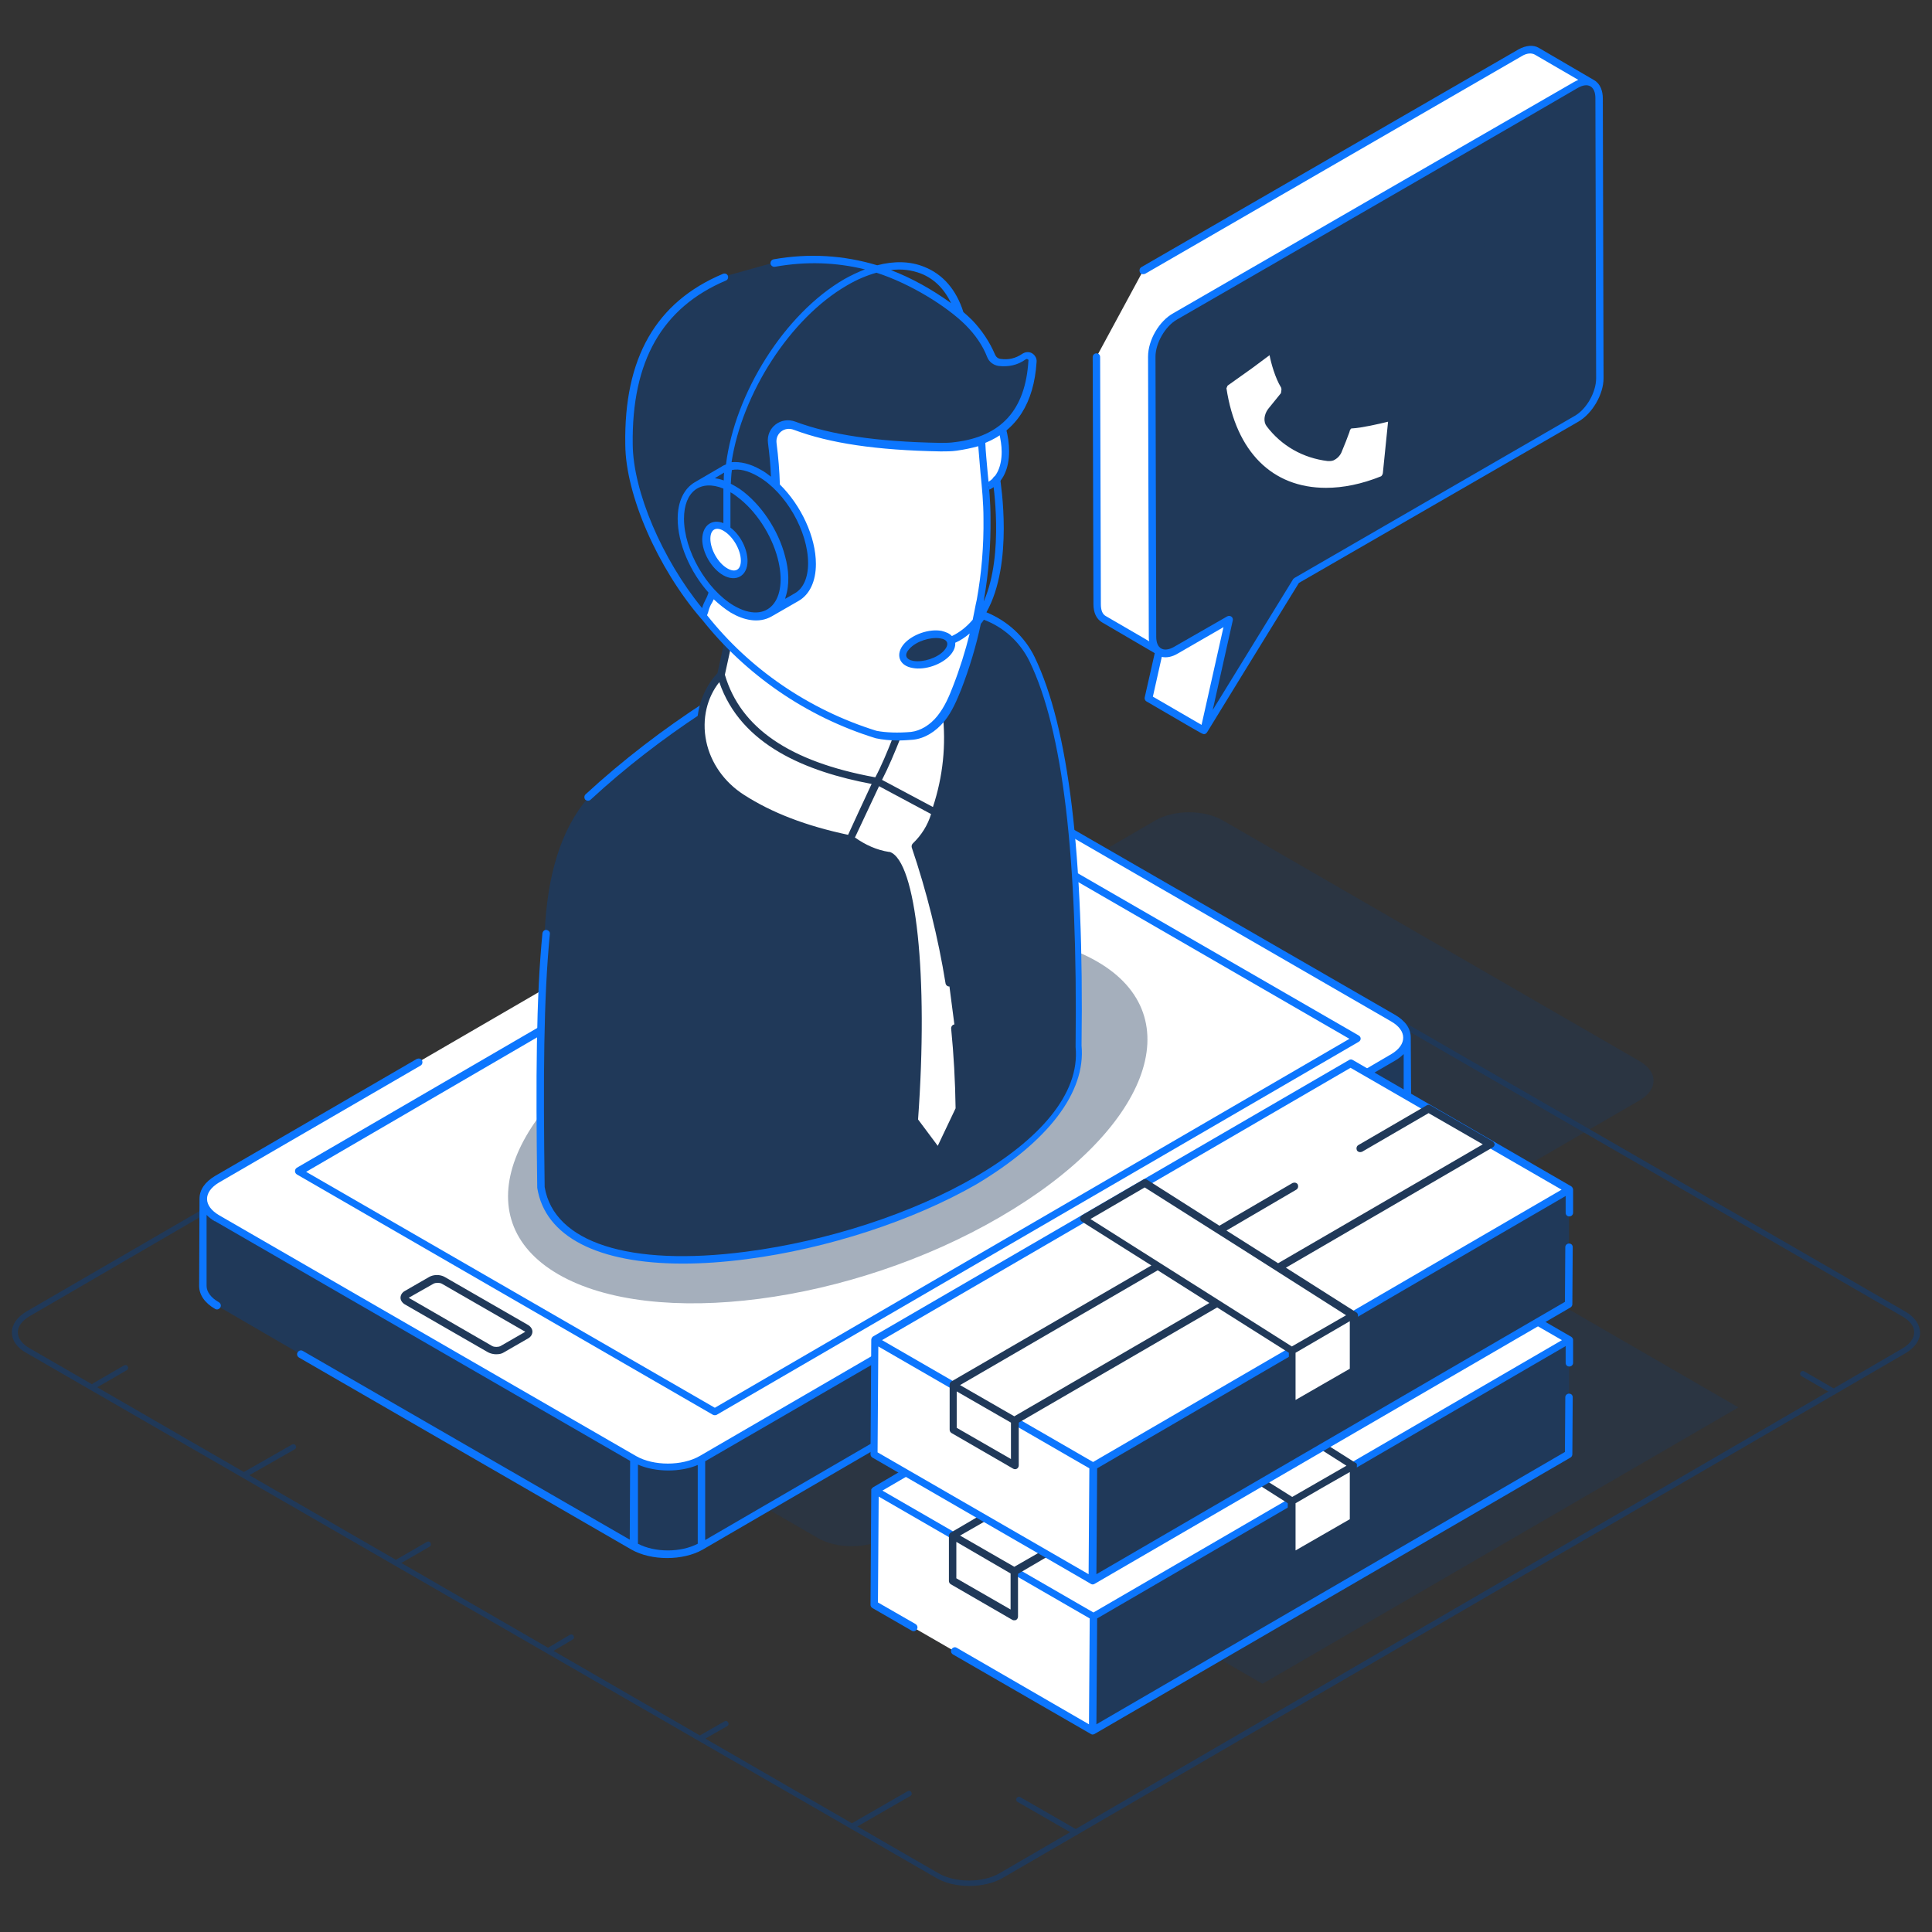 <svg xmlns="http://www.w3.org/2000/svg" viewBox="0 0 520 520" id="Helpline"><rect x="0" y="0" width="520" height="520" fill="#333333" stroke="none"/><path fill="#203959" d="M512.8 353 288 223.2v1.7l224 129.4c2.1 1.2 3.2 2.7 3.2 4.3 0 1.6-1.1 3.1-3.1 4.3L269 504.2c-4.5 2.6-11.9 2.6-16.4 0L8 362.9c-2.1-1.2-3.2-2.7-3.2-4.3 0-1.6 1.1-3.1 3.1-4.3l46.6-27.1v-1.7L7.1 353c-2.5 1.5-3.9 3.5-3.9 5.6 0 2.2 1.4 4.2 4 5.6l244.7 141.2c2.5 1.5 5.7 2.2 9 2.2 3.2 0 6.4-.7 8.9-2.1l243.1-141.3c2.5-1.5 3.9-3.5 3.9-5.6-.1-2.1-1.4-4.1-4-5.6z" class="colorf0f0f0 svgShape"></path><path fill="#203959" d="M289.6 493.9c-.1 0-.3 0-.4-.1l-15.3-8.8c-.4-.2-.5-.7-.3-1 .2-.4.7-.5 1-.3l15.3 8.8c.4.2.5.7.3 1-.1.3-.4.4-.6.4zm204-118.6c-.1 0-.3 0-.4-.1l-8.3-4.8c-.4-.2-.5-.7-.3-1 .2-.4.7-.5 1-.3l8.3 4.8c.4.2.5.7.3 1-.1.3-.3.4-.6.4zM229.4 492.3c-.3 0-.5-.1-.7-.4-.2-.4-.1-.8.3-1l15.3-8.8c.4-.2.8-.1 1 .3.2.4.1.8-.3 1l-15.3 8.8c0 .1-.1.1-.3.1zm-40.8-23.7c-.3 0-.5-.1-.7-.4-.2-.4-.1-.8.3-1l6.8-3.9c.4-.2.8-.1 1 .3.2.4.1.8-.3 1l-6.8 3.9c0 .1-.2.1-.3.1zm-40.8-23.7c-.3 0-.5-.1-.6-.4-.2-.4-.1-.8.3-1l5.9-3.5c.4-.2.8-.1 1 .3.2.4.1.8-.3 1l-5.9 3.5c-.1.1-.3.1-.4.1zM107 421.2c-.3 0-.5-.1-.7-.4-.2-.4-.1-.8.3-1l8.3-4.8c.4-.2.8-.1 1 .3.2.4.1.8-.3 1l-8.3 4.8s-.2.1-.3.1zm-40.8-23.7c-.3 0-.5-.1-.7-.4-.2-.4-.1-.8.3-1l12.8-7.3c.4-.2.8-.1 1 .3.2.4.1.8-.3 1l-12.8 7.3c-.1 0-.2.1-.3.1zm-40.8-23.8c-.3 0-.5-.1-.6-.4-.2-.4-.1-.8.3-1l8.3-4.8c.4-.2.8-.1 1 .3s.1.8-.3 1l-8.3 4.8c-.2.1-.3.1-.4.1z" class="colorf0f0f0 svgShape"></path><path fill="#203959" d="M311 220.8c5-2.9 13.1-2.9 18.1 0l112.2 64.8c5 2.9 5 7.6.1 10.5L238.3 414c-5 2.9-13.1 2.9-18.1 0L108 349.2c-5-2.9-5-7.6-.1-10.5l54.3-31.5L311 220.8zM281 419.2l58.8 34 128.1-74.4-58.8-34z" opacity=".4" class="colorf0f0f0 svgShape"></path><path fill="#203959" d="m342.8 326.7-154 89.5.1-23.5L375 284.5c2.5-1.4 3.7-3.3 3.7-5.2l-.1 23.6c0 1.9-1.2 3.8-3.7 5.2l-13.1 7.6M58.4 351.4c-2.5-1.5-3.8-3.4-3.8-5.3l.1-23.5c0 1.9 1.3 3.8 3.8 5.3l112.2 64.8-.1 23.6-89.5-51.7" class="colorf0f0f0 svgShape"></path><path fill="#203959" d="m188.8 392.6-.1 23.6c-5 2.9-13.1 2.9-18.1 0l.1-23.6c5 2.9 13.1 2.9 18.1 0z" class="colorf0f0f0 svgShape"></path><path fill="#ffffff" d="M244.6 209.2c5-2.9 13.1-2.9 18.1 0L374.9 274c5 2.9 5 7.6.1 10.5L188.8 392.6c-5 2.9-13.1 2.9-18.1 0L58.5 327.8c-5-2.9-5-7.6-.1-10.5l54.3-31.5" class="colorffffff svgShape"></path><path fill="#ffffff" d="M141.6 357.5c.9.5.9 1.3 0 1.8l-6.6 3.8c-.9.5-2.3.5-3.2 0l-22.4-12.9c-.9-.5-.9-1.3 0-1.8l6.6-3.8c.9-.5 2.3-.5 3.2 0l22.4 12.9z" class="colorffffff svgShape"></path><path d="M133.5 364.5c-.7 0-1.5-.2-2.1-.5L109 351.1c-.7-.4-1.2-1.1-1.2-1.8s.4-1.4 1.1-1.8l6.6-3.8c1.2-.7 3-.7 4.2 0l22.4 12.9c.7.4 1.2 1.1 1.2 1.8s-.4 1.4-1.1 1.8l-6.6 3.8c-.6.4-1.3.5-2.1.5zM110 349.3s0 .1 0 0l22.5 13c.6.3 1.6.3 2.2 0l6.6-3.8h.1l-.1-.1-22.4-12.9c-.6-.3-1.6-.3-2.2 0l-6.7 3.8zm31.3 9.2z" fill="#203959" class="color000000 svgShape"></path><path fill="#ffffff" d="M365.2 279.4 192.4 379.8l-112-64.6 172.8-100.4z" class="colorffffff svgShape"></path><path fill="#0c76fe" d="M379.7 279.2c0-2.4-1.5-4.5-4.3-6.1l-86.7-50v2.3l85.7 49.5c4.4 2.5 4.3 6.3.1 8.8l-7 4.1c.2.1.4.2.7.3l1.2.9 6.2-3.6c.7-.4 1.6-1.1 2.2-1.7v10.6c.7.2 1.4.4 2 .6l-.1-15.7zM235.9 387.7l-46.1 26.8v-21.2l30.9-17.9 15.2-8.8v-2.3l-.6.3-47 27.3c-4.7 2.7-12.4 2.7-17.1 0-9.4-5.4-98.5-56.9-112.2-64.8-4.3-2.5-4.4-6.2-.1-8.8l54.3-31.5c.5-.3.6-.9.4-1.4-.3-.5-.9-.6-1.4-.4l-54.3 31.5c-2.7 1.6-4.2 3.7-4.2 6.1l-.1 23.5c0 2.4 1.5 4.6 4.3 6.2.5.3 1.1.1 1.4-.4.3-.5.1-1.1-.4-1.4-2.1-1.2-3.3-2.8-3.3-4.4V327c.5.5 1.3 1.2 2.2 1.7h.1c.1.1 109.3 63.1 111.7 64.5l-.1 21.2-88-50.8c-.5-.3-1.1-.1-1.4.4-.3.5-.1 1.1.4 1.4l89.5 51.7c5.3 3 13.8 3 19.1 0l46.6-27.1v-2.3zm-48.1 6.6v21.2c-4.6 2.4-11.5 2.4-16.1 0v-21.3c4.8 2.1 11.4 2.1 16.1.1z" class="color0c60fe svgShape"></path><path fill="#0c76fe" d="m145.6 276.1-65.7 38.2c-.3.2-.5.5-.5.9s.2.7.5.9l112 64.7c.2.1.3.1.5.1s.3 0 .5-.1l172.8-100.4c.7-.4.7-1.3 0-1.7l-76.9-44.4v2.3l74.4 43-170.8 99.3-110-63.5 63.2-36.8v-2.5z" class="color0c60fe svgShape"></path><path fill="#203959" d="M295.3 258.8c25.6 14.8 13.8 45.6-26.2 68.8-40 23.3-93.2 30.2-118.8 15.4-25.6-14.8-13.9-45.6 26.2-68.8s93.2-30.2 118.8-15.4z" opacity=".4" class="colorf0f0f0 svgShape"></path><path fill="#ffffff" d="M270.5 121.6c0 4.4-1.6 7.5-4.1 9l-7.3 4.2c2.5-1.5 4.1-4.6 4.1-9 0-8.9-6.3-19.8-14-24.2-3.9-2.2-7.4-2.5-10-1l7.3-4.2c2.6-1.5 6.1-1.3 10 1 7.8 4.4 14 15.3 14 24.2z" class="colorffffff svgShape"></path><path fill="#0c76fe" d="M268.9 116.4c.4 1.8.7 3.5.7 5.2 0 3.9-1.3 6.8-3.6 8.1l-.2.1c.2.7.4 1.3.5 2l.7-.4c2.9-1.7 4.6-5.2 4.6-9.9 0-2.1-.3-4.2-.9-6.4-.6.5-1.2.9-1.8 1.3z" class="color0c60fe svgShape"></path><path fill="#203959" d="M146.6 251c-1.8 18.3-1.7 41.9-1.4 68.3 7 43.4 149.2 7 144.9-37.9.5-40.6-1.7-81.9-12.5-104.1-4.4-9-14-14.2-23.9-13.2-30.9 3.2-68.4 25.7-95.3 50.5-7.5 8.6-11.1 21.1-11.8 36.4z" class="colorf0f0f0 svgShape"></path><path fill="#0c76fe" d="m189.3 190.1.4-1.1c-11.1 7.2-22 15.5-32.1 24.8-.4.4-.4 1-.1 1.4.4.4 1 .4 1.4.1 9.4-8.7 19.6-16.5 29.9-23.3.2-.6.3-1.2.5-1.9z" class="color0c60fe svgShape"></path><path fill="#ffffff" d="M255.4 264.4c-2-12.8-5.1-25-9.1-36.8 2.4-2.3 4.5-5.4 5.4-9.1l-15.6-8.4-7.3 15.6c3.2 2.5 6.7 4 10.3 4.6 5.7 1.9 10 29.3 6.9 71.3l6.6 8.7 5.7-11.8c-.1-7.4-.5-14.7-1.3-21.8" class="colorffffff svgShape"></path><path fill="#ffffff" d="M254.7 190.8c1.1 9.3.3 18.5-2.9 27.7l-15.6-8.3c0-.5 8.8-20.2 9.7-32.4l8.8 13z" class="colorffffff svgShape"></path><path fill="#ffffff" d="m194 181.4 3-14 51.3-9.7c3 14.6-5.7 39.9-12.2 52.3l-30.3.4-11.4-20.4-.4-8.6z" class="colorffffff svgShape"></path><path fill="#ffffff" d="M194 181.4s-7.2 6.8-4.9 18.2c1.3 6.2 5.2 11.5 10.5 14.9 8.4 5.4 18.3 8.9 29.2 11.1l7.3-15.6c-21.7-3.8-37.3-12.1-42.1-28.6z" class="colorffffff svgShape"></path><path d="M258 276.6c-.1-.5-.6-.9-1.1-.9-.5.1-.9.5-.9 1.1.7 7 1.1 14.3 1.2 21.5l-4.8 10.1-5.3-7.1c2.8-38.6-.5-69.5-7.6-72h-.2c-3.3-.5-6.4-1.9-9.2-3.9l.3-.6 6.2-13.2 14 7.5c-.9 3-2.6 5.7-4.9 7.9-.3.3-.4.7-.3 1.1 4 11.8 7.1 24.2 9.1 36.6.1.5.6.9 1.1.8.5-.1.9-.6.8-1.1-2-12.4-5-24.6-9-36.4 4.2-4.2 5.3-9.2 5.2-9.1 3.1-9 4.1-18.5 3-28.1 0-.2-.1-.3-.2-.4l-.4-.6c-.4.7-.8 1.4-1.3 2 1 8.7.1 17.2-2.6 25.4l-13.7-7.3c1.7-3.3 3.4-7.3 5.1-11.6-.4 0-.7.1-1.1.1-.4 0-.7 0-1-.1-1.6 4.1-3.2 7.9-4.8 10.9h-.1c-23-4.2-36.2-13.3-40.4-27.6l1.6-7.3c-.6-.4-1.2-.8-1.8-1.3l-1.8 8.2c-1.3 1.3-7.2 8.1-5 18.9 1.3 6.2 5.2 11.9 10.9 15.6 7.9 5.1 17.5 8.8 29.3 11.2 3.2 2.4 6.7 4 10.5 4.6 4.7 1.8 9.4 27.1 6.2 70.3 0 .2.1.5.2.7l6.6 8.7c.2.3.5.4.8.4h.1c.3 0 .7-.2.8-.6l5.7-11.8c.1-.1.1-.3.1-.4-.1-7.7-.5-15.1-1.3-22.2zm-29.6-52.2s-.1 0 0 0c-.1 0-.1 0 0 0-.1 0-.1 0 0 0-.1 0-.1 0 0 0 0 .1-.1.1-.1.2v.1c-11.3-2.4-20.5-5.9-28.1-10.8-5.3-3.4-8.9-8.6-10.1-14.3-1.3-6.2.3-12 3.5-16 5.8 17 23.5 24.1 41 27.4-1.5 3.2-5.9 12.7-6.2 13.4zm-.1 0zm0 .1z" fill="#203959" class="color000000 svgShape"></path><path fill="#ffffff" d="M179.6 150.9c-1.3-2.8-2.1-5.9-2.7-8.9-1.3-5.9-2.1-12.1-1.5-18.1.6-6 2.9-12.1 7-16.5 7-7.5 18.2-9.4 28.5-9.9 10.1-.5 20.3 0 30.3 1.3 11.8 1.5 22.2 6.6 22.8 19.4.4 7.1 1.5 14 1.5 21.1.1 7.4-.5 14.8-1.8 22.1-1.4 8-3.5 16-6.5 23.6-1.1 2.9-2.4 5.8-4.3 8.2-2 2.4-4.7 4.3-7.8 4.6-3 .3-6.7.3-9.7-.4-25.4-7.8-45.3-25.6-55.8-46.5z" class="colorffffff svgShape"></path><path fill="#203959" d="M208.2 70.7c16.8-3 33.2.8 49.1 13 1.2 1 2.4 2 3.4 3 2.7 2.7 4.7 5.6 6 8.9.4 1 1.3 1.7 2.3 1.8 2.5.3 4.6-.3 6.6-1.6 1-.7 2.3.1 2.3 1.3-.8 13.5-7.6 21.3-20.6 22.9-1.4.2-2.8.2-4.1.2-14.7-.3-28.3-1.7-39.2-5.8-3.2-1.2-6.5 1.3-6 4.6 1.4 10.5 1.3 20.8-.7 30.6-.3 1.3-1.5 2.2-2.8 2.1l-2.3-.3c-1.2-.1-2.1-1-2.3-2.2-.4-3.3-1-6.3-1.8-9-1.3-4.9-7.7-5.9-10.6-1.8-.6.8-.9 1.8-1.1 2.8-.1 1.1.1 2.3.6 3.4l4.2 8.3c1.2 2.5.8 6.2-.6 8.7-.4.7-.7 1.5-1 2.3-.2.5-.5 1.3-.6 1.8-11.4-13.3-20-32.8-20.1-46.2-.3-21.4 7.2-37.2 25.7-45" class="colorf0f0f0 svgShape"></path><g fill="#ffffff" class="colorffffff svgShape"><path d="M218.5 151.5c0 4.4-1.6 7.5-4.1 9l-7.3 4.2c2.5-1.5 4.1-4.6 4.1-9 0-8.9-6.3-19.8-14-24.2-3.9-2.2-7.4-2.5-10-1l7.3-4.2c2.6-1.5 6.1-1.3 10 1 7.7 4.5 14 15.3 14 24.2z" fill="#203959" class="color000000 svgShape"></path><path d="M197.2 131.5c7.8 4.5 14 15.3 14 24.2 0 8.9-6.3 12.5-14.1 8s-14-15.3-14-24.2c0-8.9 6.3-12.5 14.1-8z" fill="#203959" class="color000000 svgShape"></path></g><path fill="#ffffff" d="M195.3 142.1c2.8 1.6 5.1 5.6 5.1 8.9 0 3.3-2.3 4.6-5.1 2.9-2.8-1.6-5.1-5.6-5.1-8.9-.1-3.3 2.2-4.6 5.1-2.9z" class="colorffffff svgShape"></path><path fill="#203959" d="M255.9 172.6c.7 1.9-1.7 4.5-5.2 5.7-3.6 1.2-7 .6-7.6-1.3-.7-1.9 1.7-4.5 5.2-5.7 3.5-1.2 6.9-.6 7.6 1.3z" class="colorf0f0f0 svgShape"></path><path fill="#0c76fe" d="M291.1 281.4c.7-51.5-3.5-85.6-12.6-104.5-2.7-5.6-7.4-9.8-13-12.1 7.4-13.2 3.8-34.9 3.7-35.9-.1-.5-.6-.9-1.2-.8-.5.1-.9.6-.8 1.2 0 .2 3.2 19.8-2.4 32.5v-.2c1.3-7.4 1.9-14.9 1.8-22.3 0-4.2-.4-8.4-.8-12.4-.2-2.5-.5-5.1-.6-7.7 8.4-3.4 13.1-10.7 13.8-21.8.1-.9-.4-1.8-1.2-2.3-.8-.5-1.8-.4-2.6.1-1.9 1.3-3.8 1.7-5.9 1.4-.7-.1-1.2-.5-1.5-1.2-1.4-3.3-3.5-6.5-6.2-9.3-.7-.7-1.5-1.4-2.3-2.1-1.9-6-5.5-10.2-10.6-12.2-3.7-1.5-8-1.6-12.6-.4-9-2.7-18.3-3.3-27.9-1.6-.5.1-.9.6-.8 1.2.1.5.6.9 1.2.8 8.4-1.5 16.4-1.2 24.2.7-1.8.7-3.7 1.6-5.5 2.6-16.1 9.3-29.5 30.7-31.9 49.9-.4.2-.8.3-1.2.6l-7.2 4.2c-2.9 1.7-4.6 5.2-4.6 9.8 0 6.7 3.4 14.4 8.3 19.9-.2.6-.4 1.2-.7 1.7-.4.8-.8 1.6-1 2.4v.1c-10.8-13.2-18.6-31.5-18.7-44.1-.3-22.4 7.9-36.8 25.1-44.1.5-.2.7-.8.5-1.3-.2-.5-.8-.7-1.3-.5-18.1 7.6-26.7 22.7-26.3 46 .1 13.5 8.7 33.2 20.4 46.8l.2.2c11.7 14.8 28 26.2 46.8 32 1.8.4 3.9.6 6.1.6 1.3 0 2.6-.1 3.9-.2 3.1-.3 6.1-2.1 8.5-5 2.1-2.6 3.4-5.8 4.5-8.5 2.2-5.7 4-11.6 5.3-17.7.3-.4.6-.7.8-1.1 5.3 2 9.7 5.9 12.3 11.2 9 18.6 13 52.5 12.4 103.7v.1c2.5 25.4-44.8 49.4-88.7 55.1-31.5 4.1-51.7-2.5-54.2-17.4-.4-29.2-.3-50.8 1.4-68.1.1-.5-.3-1-.9-1.1-.5-.1-1 .3-1.1.9-1.7 17.4-1.8 39.1-1.4 68.4v.1c2.1 13.2 16.4 20.4 39.2 20.4 5.3 0 11.1-.4 17.2-1.2 21.6-2.8 44.7-10.3 61.9-20.2 19.2-11.5 29.4-24.7 28.2-37.3zM247.8 73.6c3.6 1.4 6.3 4.1 8.2 8-5.3-3.8-10.7-6.8-16.2-8.9 2.9-.4 5.6 0 8 .9zM228 76.8c2.7-1.6 5.4-2.7 7.9-3.4 9.3 3 19.1 9.2 24 14.1 2.6 2.6 4.6 5.5 5.8 8.6.5 1.3 1.7 2.2 3.1 2.4 2.6.3 5.1-.2 7.3-1.8.2-.1.4-.1.5 0 .1 0 .3.2.2.4-.8 13.2-7.3 20.4-19.8 21.9-1.3.2-2.6.2-4 .2-17.1-.3-29.5-2.2-38.9-5.7-3.9-1.5-7.9 1.6-7.4 5.7.4 3.1.7 6.1.8 9.1-.9-.7-1.8-1.4-2.8-1.9-2.8-1.6-5.4-2.2-7.8-2 2.8-18.4 15.7-38.7 31.1-47.6zm-31 49.7c2-.4 4.4.2 7 1.7 7.5 4.3 13.5 14.8 13.5 23.4 0 3.9-1.3 6.8-3.6 8.1l-2.6 1.5c.1-.1.1-.3.1-.4 1.2-3.5.9-7.5-.1-11.1-1.8-7-6.5-14.1-12.2-18.1-.8-.5-1.6-1-2.4-1.4.1-1.3.1-2.5.3-3.7zm2.4 24.4c0 2.5-1.5 3.3-3.6 2.1-2.5-1.4-4.6-5.1-4.6-8 0-2.6 1.6-3.3 3.6-2.1 2.5 1.5 4.6 5.1 4.6 8zm-4.5-23.7c-.1.7-.1 1.4-.1 2.1-.6-.2-1.2-.4-1.9-.5-.2 0-.3-.1-.5-.1l2.5-1.5zm-10.8 12.4c0-7.4 4.5-10.6 10.6-8.1v9.3c-3-1.2-5.6.5-5.7 4.3 0 3.6 2.5 7.9 5.6 9.7 3.5 2 6.6.2 6.6-3.8 0-3.2-1.9-7-4.6-9v-9.5c.6.3 1.2.7 1.8 1.2 5 3.7 9.2 10.1 10.9 16.5 3 11.4-2.7 18.1-11.8 12.8-7.4-4.4-13.4-14.9-13.4-23.4zm77.7 27.2c-1.6 1.9-3.5 3.4-5.6 4.4-.6-.7-1.6-1.1-2.8-1.4-3.3-.6-7.7.9-10 3.4-2.5 2.8-1.5 6 2.3 6.6 3.3.6 7.7-.9 10-3.4 1-1.1 1.5-2.3 1.4-3.4 1.4-.6 2.7-1.5 3.9-2.5-1.2 4.8-2.7 9.6-4.5 14.2-1 2.6-2.2 5.5-4.2 8s-4.6 4-7.1 4.3c-3.4.3-6.8.2-9.3-.3-18.3-5.7-34.2-16.7-45.6-31.1.1-.3.2-.5.3-.8l.1-.4c.2-.7.5-1.5.9-2.1.2-.3.3-.6.5-1 1.5 1.4 3 2.6 4.6 3.6 3.4 2 7.5 3 11 1l7.3-4.2c2.9-1.7 4.6-5.2 4.6-9.9 0-7.3-4-15.8-9.7-21.4-.1-3.6-.4-7.3-.9-11.2-.3-2.6 2.2-4.5 4.7-3.5 9.6 3.6 22.2 5.5 39.5 5.8 1.5 0 2.9 0 4.3-.2 2.1-.3 4-.7 5.8-1.2.2 2.4.4 4.9.6 7.2.4 4 .8 8.1.8 12.2.1 7.3-.5 14.7-1.8 21.9-.4 1.7-.7 3.6-1.1 5.4zm-7.7 8.3c-1.8 2-5.6 3.2-8.2 2.8-2.2-.4-2.6-1.7-1.1-3.3 1.8-2 5.6-3.2 8.2-2.8 2.1.3 2.6 1.6 1.1 3.3z" class="color0c60fe svgShape"></path><path fill="#203959" d="m422.3 367 .1-6.3-128.1 74.4-.2 30.8 128.1-74.4.1-15.3" class="colorf0f0f0 svgShape"></path><path fill="#ffffff" d="m235.4 401.1 58.9 34 128.1-74.4-58.9-34z" class="colorffffff svgShape"></path><path fill="#ffffff" d="m294.1 465.9.2-30.8-58.9-34-.2 30.8" class="colorffffff svgShape"></path><path fill="#0c76fe" d="M423.4 360.7c0-.4-.2-.7-.5-.9l-8.5-4.9c-.6.5-1.3.8-2 1.2l8 4.6L294.3 434l-56.8-32.8 7.2-4.2c-.5-.4-1-.9-1.5-1.5l-8.2 4.8-.1.1s-.1 0-.1.1l-.1.1-.1.1s0 .1-.1.1V401.1l-.2 30.8c0 .4.2.7.5.9l10.6 6.1c.5.3 1.1.1 1.4-.4.3-.5.1-1.1-.4-1.4l-10.1-5.8.2-28.5 56.8 32.8-.2 28.5-35.6-20.6c-.5-.3-1.1-.1-1.4.4-.3.5-.1 1.1.4 1.4l37.1 21.4c.3.2.6.2 1 0l128.1-74.4c.3-.2.5-.5.5-.9l.1-15.3c0-.6-.4-1-1-1-.5 0-1 .4-1 1l-.1 14.7-126.1 73.3.2-28.5 87.2-50.7 38.9-22.6v4.5c0 .6.4 1 1 1 .5 0 1-.4 1-1v-6.1z" class="color0c60fe svgShape"></path><path fill="#ffffff" d="m366.1 349.6-109.6 63.7 16.5 9.6 128.1-74.5-16.5-9.5z" class="colorffffff svgShape"></path><path fill="#ffffff" d="M273 422.9v12l-16.5-9.5v-12.1zM320.2 366.5l44.1 28-16.6 9.6-56.1-35.6 16.5-9.6z" class="colorffffff svgShape"></path><path fill="#ffffff" d="M347.7 404.1v15l16.6-9.6v-15z" class="colorffffff svgShape"></path><path d="m279.8 417.8-6.8 3.9-14.6-8.4 7-4c-.7-.4-1.3-.8-1.8-1.3l-7.7 4.5c-.3.2-.5.5-.5.9v12.1c0 .4.2.7.5.9l16.6 9.6c.2.1.3.1.5.1s.3 0 .5-.1c.3-.2.5-.5.5-.9v-11.5l7.7-4.5c-.7-.5-1.3-.9-1.9-1.3zm-7.8 15.4-14.6-8.4V415l5.5 3.2 9.1 5.3v9.7zm92.8-39.5-7.9-5c-.6.4-1.2.8-1.9 1.1l7.4 4.7-14.6 8.4-7.8-4.9c-.5.4-1.1.8-1.7 1.1-.1 0-.1.1-.2.1l8.5 5.4v14.5c0 .8.8 1.2 1.5.9l16.6-9.6c.3-.2.5-.5.5-.9v-15c.1-.4-.1-.7-.4-.8zm-1.5 15.2-14.6 8.4v-12.7c1.3-.8 12.8-7.4 14.6-8.4v12.7z" fill="#203959" class="color000000 svgShape"></path><path fill="#203959" d="m422.3 326.4.1-6.2-128.1 74.4-.2 30.8L422.2 351l.1-15.3" class="colorf0f0f0 svgShape"></path><path fill="#ffffff" d="m235.4 360.6 58.9 34 128.1-74.4-58.9-34z" class="colorffffff svgShape"></path><path fill="#ffffff" d="m235.4 360.6-.2 30.8 58.9 34 .2-30.8z" class="colorffffff svgShape"></path><path fill="#0c76fe" d="M423.4 320.2c0-.3-.2-.7-.5-.9l-58.8-34c-.3-.2-.7-.2-1 0L235 359.7c-.3.2-.5.6-.5.9l-.2 30.8c0 .4.2.7.5.9 2 1.2 58.9 34 58.8 34 .3.2.7.2 1 0l128.1-74.4c.3-.2.5-.5.5-.9l.1-15.3c0-.6-.4-1-1-1-.5 0-1 .4-1 1l-.1 14.7-126.1 73.3.2-28.5 87.2-50.7 38.9-22.6v4.5c0 .6.4 1 1 1 .5 0 1-.4 1-1v-6.2zm-59.9-32.8 56.8 32.8-126.1 73.3-56.8-32.8 126.1-73.3zm-127.1 75 56.8 32.8-.2 28.5-56.8-32.8.2-28.5z" class="color0c60fe svgShape"></path><path fill="#ffffff" d="m348.5 319.3-92 53.5 16.5 9.6 128.1-74.5-16.5-9.6-18.5 10.8" class="colorffffff svgShape"></path><path fill="#ffffff" d="M273 382.4v12l-16.5-9.5v-12.1zM320.2 326l44.1 28-16.6 9.6-56.1-35.6 16.5-9.6z" class="colorffffff svgShape"></path><path fill="#ffffff" d="M347.7 363.6v15l16.6-9.6v-15z" class="colorffffff svgShape"></path><path d="m401.6 307.1-16.6-9.6c-.3-.2-.7-.2-1 0l-18.4 10.7c-.5.3-.6.9-.4 1.4.3.5.9.6 1.4.4l17.9-10.4 14.6 8.4-55.1 32-13.9-8.8 18.8-11c.5-.3.6-.9.4-1.4-.3-.5-.9-.6-1.4-.4l-19.7 11.5-19.5-12.4c-.3-.2-.7-.2-1 0l-16.5 9.6c-.3.2-.5.5-.5.8 0 .4.2.7.5.9l18.7 11.8c-8.1 4.7-52.9 30.7-53.8 31.2-.3.2-.5.5-.5.9v12.1c0 .4.2.7.5.9l16.6 9.6c.7.4 1.5-.1 1.5-.9v-11.5l53.4-31 19.3 12.2v14.5c0 .8.8 1.2 1.5.9l16.6-9.6c.3-.2.5-.5.5-.9v-15c0-.3-.2-.7-.5-.8l-18.9-12 55.7-32.4c.3-.2.5-.5.5-.9-.2-.3-.4-.7-.7-.8zm-144.1 77.2v-9.8l14.6 8.4v9.8l-14.6-8.4zm15.5-3.1-14.6-8.4 53.2-30.9 13.9 8.8-52.5 30.5zm90.3-12.8-14.6 8.4v-12.7l7.9-4.6 6.7-3.9v12.8zm-1-14.4-14.6 8.4c-.5-.3-39-24.7-54.2-34.3l14.6-8.5c30.8 19.5 25 15.8 54.2 34.4z" fill="#203959" class="color000000 svgShape"></path><path fill="#ffffff" d="m324 196.7-14.9-8.7 6.7-29.9 15 8.7z" class="colorffffff svgShape"></path><path fill="#ffffff" d="m307.7 72.8 101.4-58.6c1.7-1 3.3-1.1 4.5-.4l14.9 8.7c-1.1-.7-2.7-.6-4.5.4L316.3 85.1c-3.5 2-6.3 6.9-6.3 10.9l.2 75.4c0 2 .7 3.4 1.8 4l-14.9-8.7c-1.1-.7-1.8-2.1-1.8-4.1l-.2-66.5" class="colorffffff svgShape"></path><path fill="#203959" d="M424.1 22.9c3.5-2 6.3-.4 6.3 3.6l.2 75.4c0 4-2.8 8.9-6.3 10.9l-75.4 43.6-24.9 40.3 6.7-29.9-14.3 8.2c-3.5 2-6.3.4-6.3-3.6L310 96c0-4 2.8-8.9 6.3-10.9l107.8-62.2z" class="colorf0f0f0 svgShape"></path><path fill="#0c76fe" d="M431.4 26.5c0-1.9-.6-3.9-2.3-4.9l-14.9-8.7c-1.5-.9-3.5-.7-5.5.4L307.2 71.9c-.5.3-.6.9-.4 1.4s.9.6 1.4.4l101.4-58.6c1.3-.8 2.6-.9 3.5-.4l11.7 6.8c-.3.1-1 .5-1.2.6-1.6.9-107.7 62.1-107.8 62.2-3.8 2.1-6.8 7.2-6.8 11.7 0 7.5.2 69 .2 75.4 0 .4 0 .8.1 1.1v.1l-11.7-6.8c-.9-.5-1.3-1.6-1.3-3.2l-.2-66.5c0-.6-.4-1-1-1s-1 .5-1 1l.2 66.5c0 2.3.8 4 2.3 4.9l14.2 8.3-2.7 11.9c-.1.4.1.9.5 1.1 10.6 6.2 14.9 8.7 15.1 8.7.4.2.8.1 1.1-.3.2-.2-.9 1.4 24.8-40.3l75.2-43.4c3.8-2.2 6.8-7.4 6.8-11.7l-.2-75.3zM312.7 176.8c1.3.3 2.8 0 4.3-.9l12.3-7.1-5.9 26.3-13.1-7.6 2.4-10.7zm111.2-64.9-75.4 43.6c-.1.1-.3.2-.4.3l-21.7 35.3 1.3-5.8 4.1-18.3c.2-.9-.7-1.5-1.5-1.1l-14.3 8.2c-2.8 1.6-4.8.5-4.8-2.7 0-7.8-.2-67.7-.2-75.4 0-3.6 2.6-8.2 5.8-10 2.5-1.4 107.1-61.8 107.8-62.3 2.9-1.7 4.8-.4 4.8 2.7l.2 75.4c0 3.8-2.6 8.3-5.7 10.1z" class="color0c60fe svgShape"></path><path d="M363.1 95.8c1.4-1.8 2.5-3.4 3.4-4.7.9-1.3 1.6-2.6 2.2-4.1.6-1.4.9-2.8.9-4 0-1.3-.3-2.3-.9-3-.6-.7-1.4-1-2.4-1h-.1c-1 0-2.1.4-3.3 1.1-2.2 1.3-4.2 3-6 5.1-.4.5-.7 1.1-.7 1.7 0 .5.2.8.5 1 .3.2.7.1 1.1-.1.2-.1.4-.3.6-.5 1.4-1.5 2.9-2.8 4.5-3.7 1.7-1 2.5-1 2.9-.8.5.2.8.9.8 1.9 0 .7-.2 1.5-.6 2.3-.4.9-1 1.8-1.6 2.7-.6.9-1.4 2-2.6 3.5-1.3 1.8-2.3 3.1-3.1 4.2-.8 1.1-1.5 2.3-2 3.6-.6 1.3-.8 2.5-.8 3.6 0 .6.2 1 .6 1.2.1.1.3.1.5.1.3 0 .5-.1.9-.3l10.4-6c.4-.2.7-.5.9-1 .3-.4.4-.9.4-1.3 0-.6-.3-.9-.5-1-.2-.1-.6-.2-1.1.1l-8.5 4.9c.2-.5.5-1 .9-1.6.5-.9 1.5-2.2 2.7-3.9zm47.8-24.3c-.4-.2-.9-.1-1.4.2L398.6 78c-.4.2-.7.6-.9 1-.3.4-.4.9-.4 1.3 0 .6.3.9.5 1 .3.2.7.2 1.2-.1l9-5.2-7 20.3c-.1.4-.2.7-.2.9 0 .6.3.9.5 1.1.1.1.3.1.5.1s.4-.1.7-.2c.3-.2.5-.4.8-.7.2-.3.4-.6.5-.9l7.6-22.3c.2-.6.3-1.1.3-1.6-.2-.7-.5-1-.8-1.2zM402.5 58c.1-.5 0-.9-.2-1.2-.1-.2-.5-.5-1.1-.3-.1 0-.2.1-.3.1-.2.1-.4.3-.5.5l-.6.9-16.1 41.3c-.1.3-.2.5-.2.6-.1.5 0 .9.2 1.2.1.1.3.3.7.3.1 0 .3 0 .4-.1.1 0 .2-.1.4-.2s.4-.3.5-.5l.6-.9 16.1-41.3s.1-.2.1-.4zm-18 30.8v-4l1.9-1.1c.4-.2.7-.5.9-.9.2-.4.4-.8.4-1.2 0-.5-.2-.8-.5-1-.2-.1-.6-.2-1.1.1l-1.5.9V70.2c0-.8-.3-1.1-.6-1.3-.4-.3-.9-.2-1.5.1l-.5.3c-.3.2-.6.4-.8.7-.3.3-.5.6-.6.9L372 88.2c-.2.5-.3 1-.3 1.4v.3c0 .8.3 1.1.6 1.3.4.2.9.2 1.4-.1l7.7-4.4v3.6c0 .6.3.9.5 1.1.1.1.3.1.5.1s.4-.1.7-.2c.4-.2.7-.6 1-1 .3-.6.4-1 .4-1.5zm-3.1-5.4-6 3.5 6-12.4v8.9z" fill="#203959" class="color000000 svgShape"></path><path fill="#ffffff" d="M346 105.6c-.1.3-.2.5-.4.8l-3.4 4.2c-.9 1.1-1.1 2.5-.4 3.4 3.9 5.2 9.4 8.3 15.9 9.1h.2c.3 0 .7-.1 1-.3.6-.4 1.1-1 1.4-1.7.7-1.7 1.3-3.4 2-5.1l.1-.4c.2-.4.4-.7.5-.9.3-.3.7-.3 1-.4 2.3 0 7.6-1.3 9.8-1.8.5-.1.9.3.9.7l-.7 6.7c-.3 2.5-.5 5-.8 7.5 0 .6-.5 1.4-1 1.7l-.1.1h-.1c-5.3 2.1-10.4 3.1-15.1 3.1-15 0-25.1-10.1-27.7-27.7v-.4c.1-.4.4-1.1.9-1.4 2.2-1.6 4.4-3.2 6.6-4.7l4.7-3.4c.6-.4 1.3-.1 1.5.6.5 2.1 1.5 6 3 8.4.2.4.3.8.3 1.3l-.1.6z" class="colorffffff svgShape"></path><path d="M356.9 133.3c-15.5 0-26-10.4-28.7-28.5v-.8c.1-.6.6-1.5 1.3-2 2.2-1.6 4.4-3.2 6.5-4.7l4.7-3.4c.5-.4 1.2-.5 1.8-.2.6.2 1.1.8 1.2 1.4.4 1.6 1.4 5.7 2.9 8.1.4.6.5 1.3.4 2l-.1.7c-.1.4-.3.9-.6 1.2l-3.4 4.2c-.6.7-.8 1.6-.4 2.1 3.8 4.9 9 7.9 15.2 8.7h.2c.1 0 .3-.1.4-.2.5-.3.8-.7 1-1.2.7-1.7 1.3-3.4 2-5.1l.1-.4c.2-.4.4-.8.7-1.2l.1-.1c.6-.5 1.2-.5 1.5-.6h.1c1.8 0 6.1-.9 9.6-1.8.5-.1 1.1 0 1.5.3.4.4.6.9.6 1.5l-1.4 14.2c-.1.9-.7 2-1.5 2.4-.1 0-.2.1-.3.2h-.1c-5.2 2.1-10.4 3.2-15.3 3.2zm-26.8-28.8c2.6 17.1 12.3 26.8 26.8 26.8 4.6 0 9.6-1 14.8-3.1.2-.1.5-.6.5-.9l1.4-13.8c-2.4.6-7.3 1.7-9.6 1.8-.2 0-.3 0-.4.1-.1.1-.2.3-.3.5l-.1.4c-.6 1.7-1.3 3.4-2 5.1-.3.9-1 1.8-1.9 2.3-.4.3-1 .4-1.5.4h-.4c-6.7-.8-12.5-4.1-16.5-9.4-.9-1.2-.7-3.1.4-4.6l3.4-4.2c.1-.1.1-.2.1-.3l.1-.7c0-.2 0-.4-.1-.6-1.6-2.6-2.7-6.6-3.1-8.7l-4.7 3.5c-2.2 1.6-4.4 3.1-6.6 4.7 0 0-.2.5-.3.7zm44 8.9zm-28.1-7.8z" fill="#203959" class="color000000 svgShape"></path></svg>
